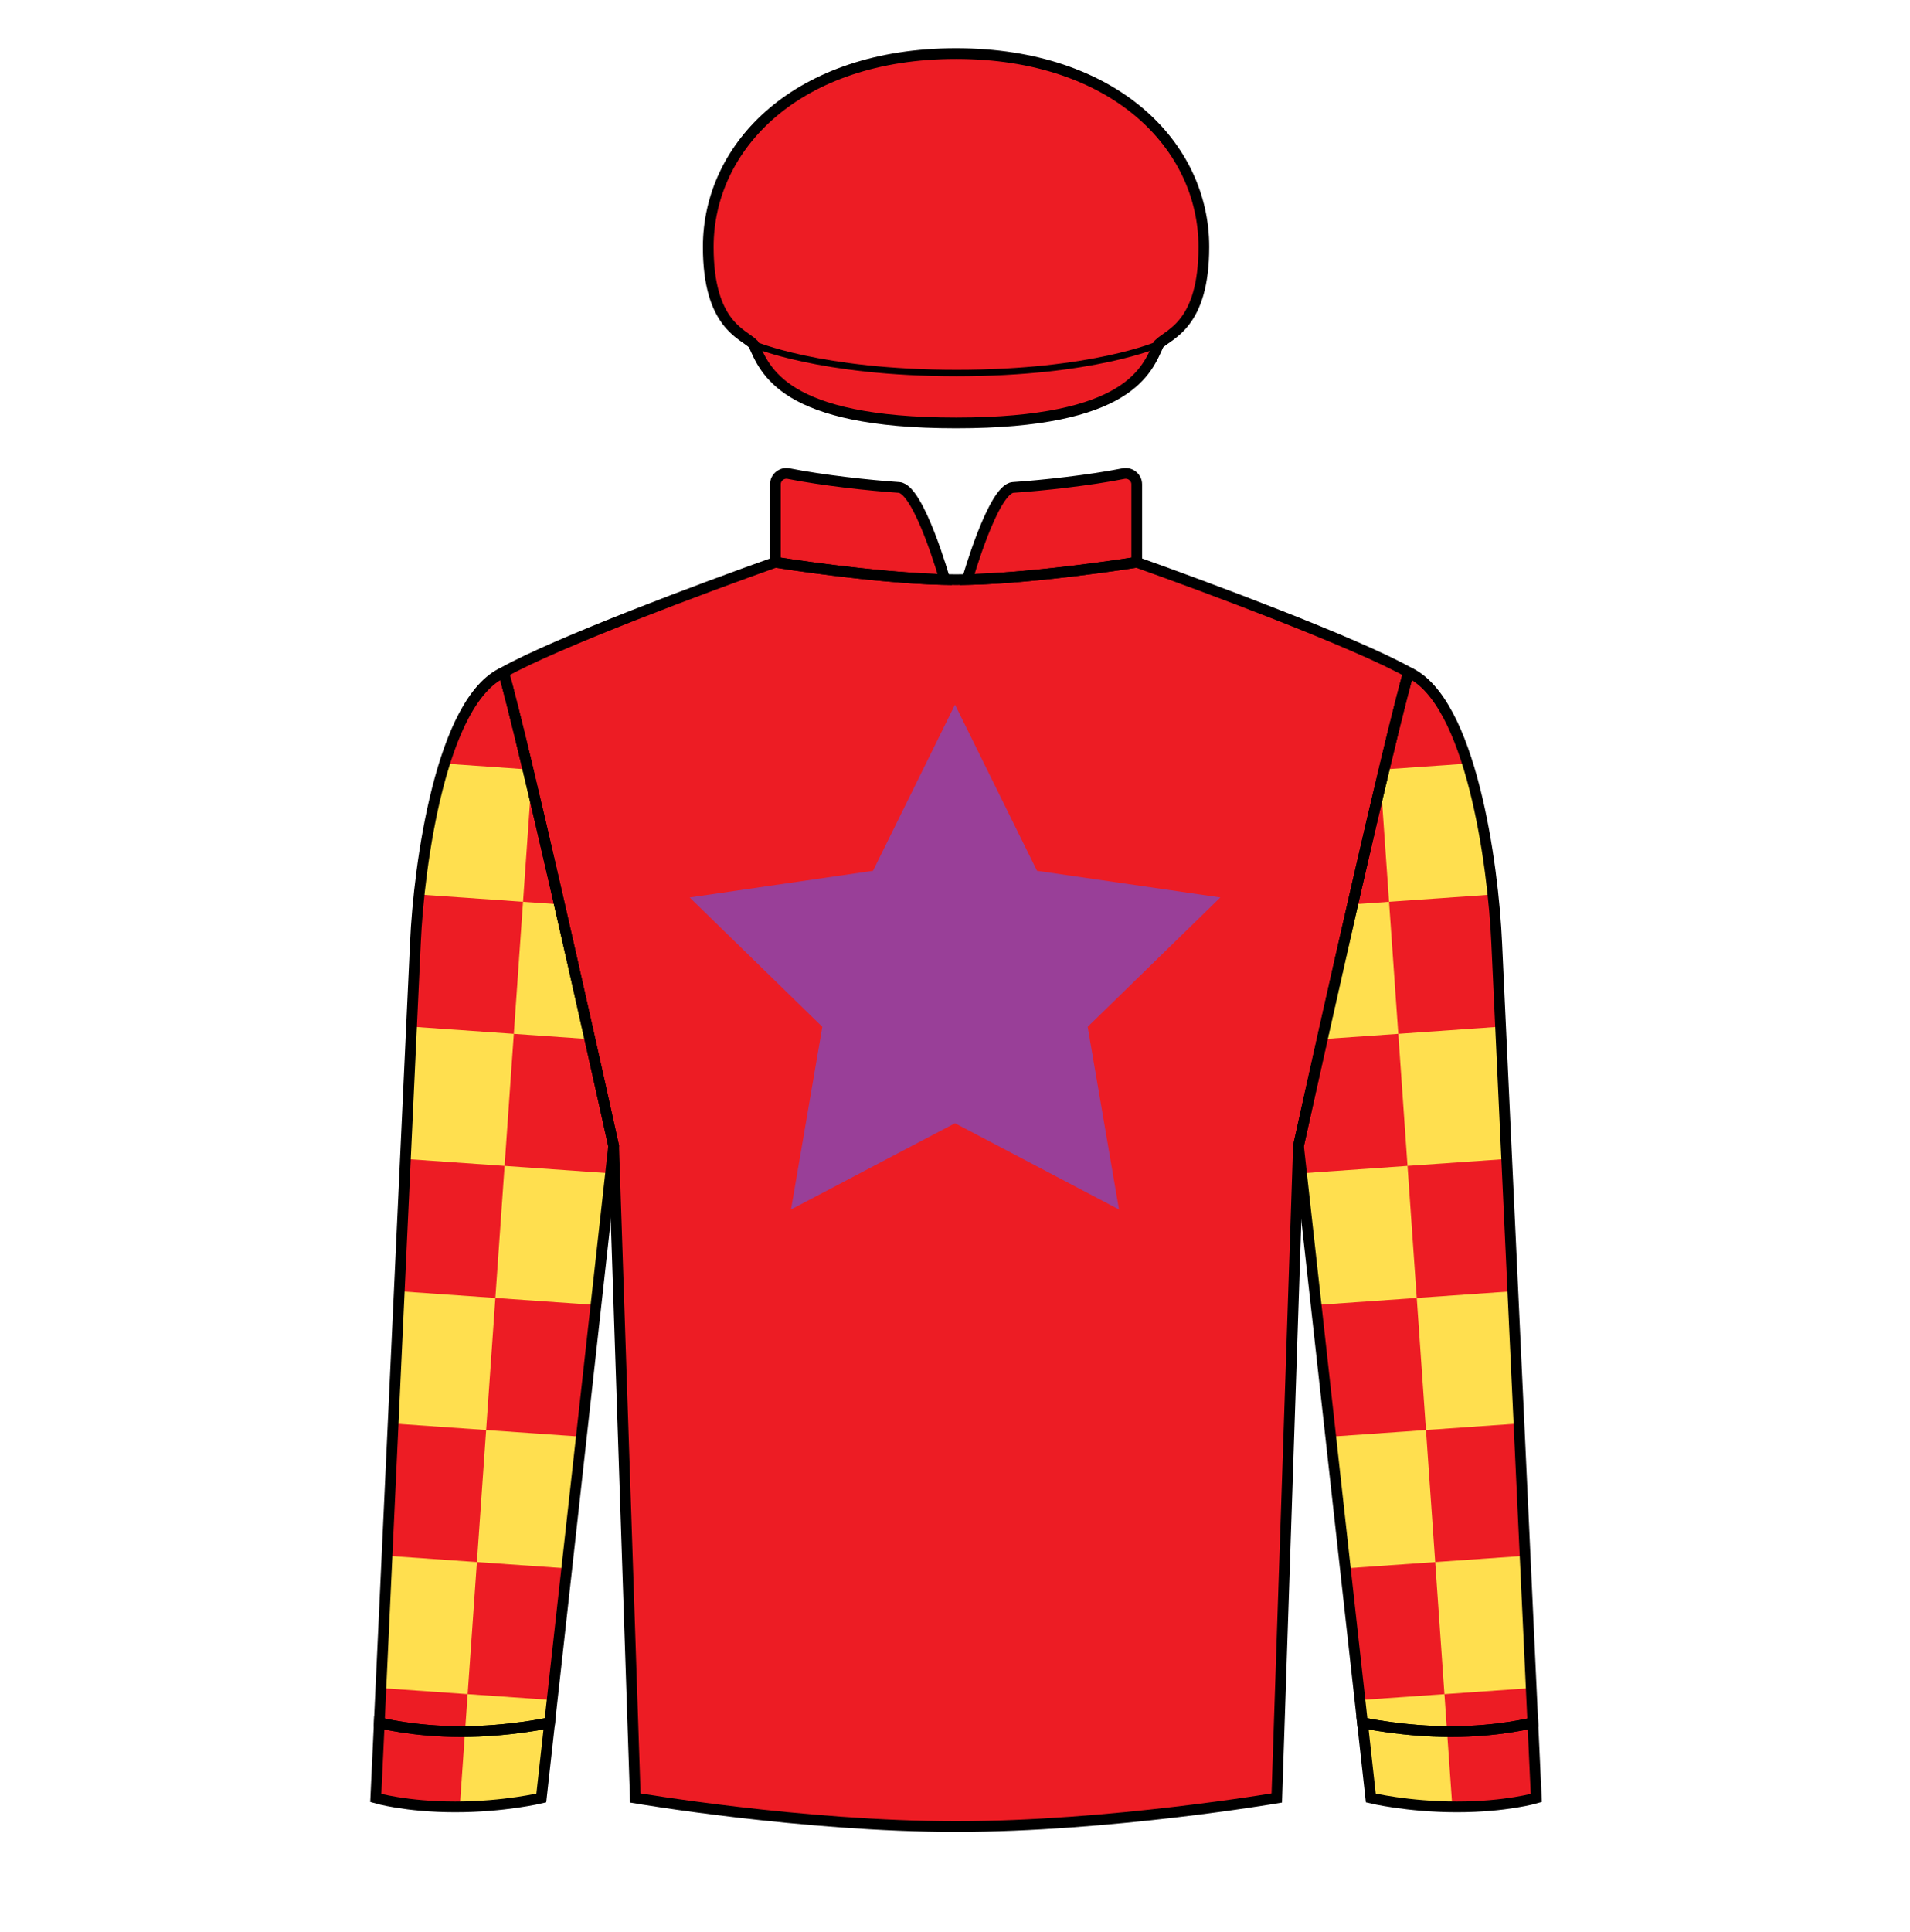 
<svg width="89" height="90" xmlns="http://www.w3.org/2000/svg" fill="none" viewBox="0 0 89 90">

  

<path d="M36.13 26.19C36.13 26.19 41.171 27.003 44.549 27.003C47.926 27.003 52.968 26.19 52.968 26.19C56.179 27.329 63.207 29.95 65.631 31.317C64.637 34.859 61.798 47.502 60.504 53.38L59.494 83.755C59.494 83.755 51.688 85.085 44.549 85.085C37.41 85.085 29.604 83.755 29.604 83.755L28.594 53.38C27.299 47.502 24.461 34.859 23.467 31.317C25.891 29.95 32.919 27.329 36.13 26.19Z" fill="#ed1c24"/>
<path d="M36.13 22.561V26.19C36.13 26.19 40.672 26.923 44.023 26.997C44.023 26.997 42.822 22.769 41.889 22.706C40.518 22.614 38.342 22.378 36.749 22.062C36.432 21.999 36.13 22.238 36.13 22.561Z" fill="#ed1c24"/>
<path d="M52.968 22.561V26.19C52.968 26.19 48.425 26.923 45.075 26.997C45.075 26.997 46.276 22.769 47.209 22.706C48.58 22.614 50.756 22.378 52.349 22.062C52.666 21.999 52.968 22.238 52.968 22.561Z" fill="#ed1c24"/><path d="M44.5 32.823L48.321 40.564L56.864 41.806L50.682 47.832L52.141 56.34L44.5 52.323L36.859 56.34L38.318 47.832L32.136 41.806L40.679 40.564L44.5 32.823Z" fill="#993f98"/>
  
<path d="M21.211 84.168C23.51 84.168 25.223 83.755 25.223 83.755L25.612 80.248C25.612 80.248 23.732 80.662 21.487 80.662C19.242 80.662 17.673 80.248 17.673 80.248L17.51 83.755C17.51 83.755 18.913 84.168 21.211 84.168Z" fill="#ffdf4f"/>
<path d="M67.887 84.168C65.588 84.168 63.875 83.755 63.875 83.755L63.486 80.248C63.486 80.248 65.366 80.662 67.611 80.662C69.856 80.662 71.425 80.248 71.425 80.248L71.587 83.755C71.587 83.755 70.185 84.168 67.887 84.168Z" fill="#ffdf4f"/>
<path d="M28.594 53.38C27.299 47.502 24.461 34.859 23.467 31.317C20.561 32.622 19.515 40.269 19.356 43.929L17.673 80.248C17.673 80.248 19.242 80.662 21.487 80.662C23.732 80.662 25.612 80.248 25.612 80.248L28.594 53.38Z" fill="#ffdf4f"/>
<path d="M60.504 53.38C61.799 47.502 64.637 34.859 65.631 31.317C68.537 32.622 69.582 40.269 69.742 43.929L71.425 80.248C71.425 80.248 69.856 80.662 67.611 80.662C65.366 80.662 63.486 80.248 63.486 80.248L60.504 53.38Z" fill="#ffdf4f"/><path fill-rule="evenodd" clip-rule="evenodd" d="M25.729 79.192L21.791 78.917L22.222 72.765L26.41 73.058L25.729 79.192ZM27.771 60.79L27.091 66.924L22.652 66.614L23.082 60.462L27.771 60.79ZM27.488 48.407C27.912 50.296 28.294 52.019 28.594 53.38L28.452 54.656L23.512 54.31L23.942 48.159L27.488 48.407ZM26.067 42.126L24.372 42.007L24.758 36.492C25.165 38.207 25.614 40.147 26.067 42.126ZM24.603 35.842C24.135 33.881 23.734 32.27 23.466 31.317C22.242 31.867 21.349 33.541 20.712 35.569L24.603 35.842ZM19.529 41.669L24.372 42.007L23.942 48.159L19.175 47.825L19.356 43.929C19.384 43.281 19.44 42.509 19.529 41.669ZM18.89 53.987L23.512 54.31L23.082 60.462L18.604 60.149L18.89 53.987ZM18.319 66.311L22.652 66.614L22.222 72.765L18.033 72.472L18.319 66.311ZM17.748 78.634L21.791 78.917L21.424 84.167C21.354 84.168 21.283 84.168 21.211 84.168C18.913 84.168 17.51 83.755 17.51 83.755L17.673 80.248L17.748 78.634Z" fill="#ed1c24"/>
<path fill-rule="evenodd" clip-rule="evenodd" d="M63.369 79.192L67.306 78.917L66.876 72.765L62.688 73.058L63.369 79.192ZM61.326 60.79L62.007 66.924L66.446 66.614L66.016 60.462L61.326 60.79ZM61.609 48.407C61.186 50.296 60.804 52.019 60.504 53.38L60.646 54.656L65.586 54.31L65.156 48.159L61.609 48.407ZM63.031 42.126L64.725 42.007L64.34 36.492C63.933 38.207 63.483 40.147 63.031 42.126ZM64.495 35.842C64.963 33.881 65.364 32.27 65.631 31.317C66.855 31.867 67.749 33.541 68.386 35.569L64.495 35.842ZM69.569 41.669L64.725 42.007L65.156 48.159L69.922 47.825L69.742 43.929C69.713 43.281 69.658 42.509 69.569 41.669ZM70.208 53.987L65.586 54.31L66.016 60.462L70.493 60.149L70.208 53.987ZM70.779 66.311L66.446 66.614L66.876 72.765L71.065 72.472L70.779 66.311ZM71.35 78.634L67.306 78.917L67.674 84.167C67.744 84.168 67.815 84.168 67.887 84.168C70.185 84.168 71.587 83.755 71.587 83.755L71.425 80.248L71.35 78.634Z" fill="#ed1c24"/>
  
<path d="M35.106 16.032C35.646 17.219 36.455 19.701 44.549 19.701C52.643 19.701 53.452 17.219 53.992 16.032C54.481 15.543 56.096 15.136 56.096 11.5C56.096 6.8 51.941 2.497 44.549 2.497C37.157 2.497 33.002 6.8 33.002 11.5C33.002 15.136 34.617 15.543 35.106 16.032Z" fill="#ed1c24"/>
<path d="M33.002 11.5C33.002 15.136 34.617 15.543 35.106 16.032C35.106 16.032 38.201 17.376 44.58 17.376C50.959 17.376 53.992 16.032 53.992 16.032C54.481 15.543 56.096 15.136 56.096 11.5C56.096 6.797 51.941 2.504 44.549 2.504C37.157 2.504 33.002 6.797 33.002 11.5Z" fill="#ed1c24"/>
<path d="M36.13 26.19C36.13 26.19 41.171 27.003 44.549 27.003C47.926 27.003 52.968 26.19 52.968 26.19C56.179 27.329 63.207 29.95 65.631 31.317C64.637 34.859 61.798 47.502 60.504 53.38L59.494 83.755C59.494 83.755 51.688 85.085 44.549 85.085C37.41 85.085 29.604 83.755 29.604 83.755L28.594 53.38C27.299 47.502 24.461 34.859 23.467 31.317C25.891 29.95 32.919 27.329 36.13 26.19Z" stroke="black" stroke-width="0.5"/>
<path d="M36.13 22.561V26.19C36.13 26.19 40.672 26.923 44.023 26.997C44.023 26.997 42.822 22.769 41.889 22.706C40.518 22.614 38.342 22.378 36.749 22.062C36.432 21.999 36.13 22.238 36.13 22.561Z" stroke="black" stroke-width="0.5"/>
<path d="M52.968 22.561V26.19C52.968 26.19 48.425 26.923 45.075 26.997C45.075 26.997 46.276 22.769 47.209 22.706C48.58 22.614 50.756 22.378 52.349 22.062C52.666 21.999 52.968 22.238 52.968 22.561Z" stroke="black" stroke-width="0.5"/>
<path d="M28.594 53.38C27.299 47.502 24.461 34.859 23.467 31.317C20.561 32.622 19.515 40.269 19.356 43.929L17.673 80.248C17.673 80.248 19.242 80.662 21.487 80.662C23.732 80.662 25.612 80.248 25.612 80.248L28.594 53.38Z" stroke="black" stroke-width="0.5"/>
<path d="M60.504 53.38C61.799 47.502 64.637 34.859 65.631 31.317C68.537 32.622 69.582 40.269 69.742 43.929L71.425 80.248C71.425 80.248 69.856 80.662 67.611 80.662C65.366 80.662 63.486 80.248 63.486 80.248L60.504 53.38Z" stroke="black" stroke-width="0.5"/>
<path d="M21.211 84.168C23.51 84.168 25.223 83.755 25.223 83.755L25.612 80.248C25.612 80.248 23.732 80.662 21.487 80.662C19.242 80.662 17.673 80.248 17.673 80.248L17.51 83.755C17.51 83.755 18.913 84.168 21.211 84.168Z" stroke="black" stroke-width="0.5"/>
<path d="M67.887 84.168C65.588 84.168 63.875 83.755 63.875 83.755L63.486 80.248C63.486 80.248 65.366 80.662 67.611 80.662C69.856 80.662 71.425 80.248 71.425 80.248L71.587 83.755C71.587 83.755 70.185 84.168 67.887 84.168Z" stroke="black" stroke-width="0.5"/>
<path d="M35.106 16.032C35.646 17.219 36.455 19.701 44.549 19.701C52.643 19.701 53.452 17.219 53.992 16.032C54.481 15.543 56.096 15.136 56.096 11.5C56.096 6.8 51.941 2.497 44.549 2.497C37.157 2.497 33.002 6.8 33.002 11.5C33.002 15.136 34.617 15.543 35.106 16.032Z" stroke="black" stroke-width="0.5"/>
<path d="M33.002 11.5C33.002 15.136 34.617 15.543 35.106 16.032C35.106 16.032 38.201 17.376 44.58 17.376C50.959 17.376 53.992 16.032 53.992 16.032C54.481 15.543 56.096 15.136 56.096 11.5C56.096 6.797 51.941 2.504 44.549 2.504C37.157 2.504 33.002 6.797 33.002 11.5Z" stroke="black" stroke-width="0.3"/>

</svg>
    